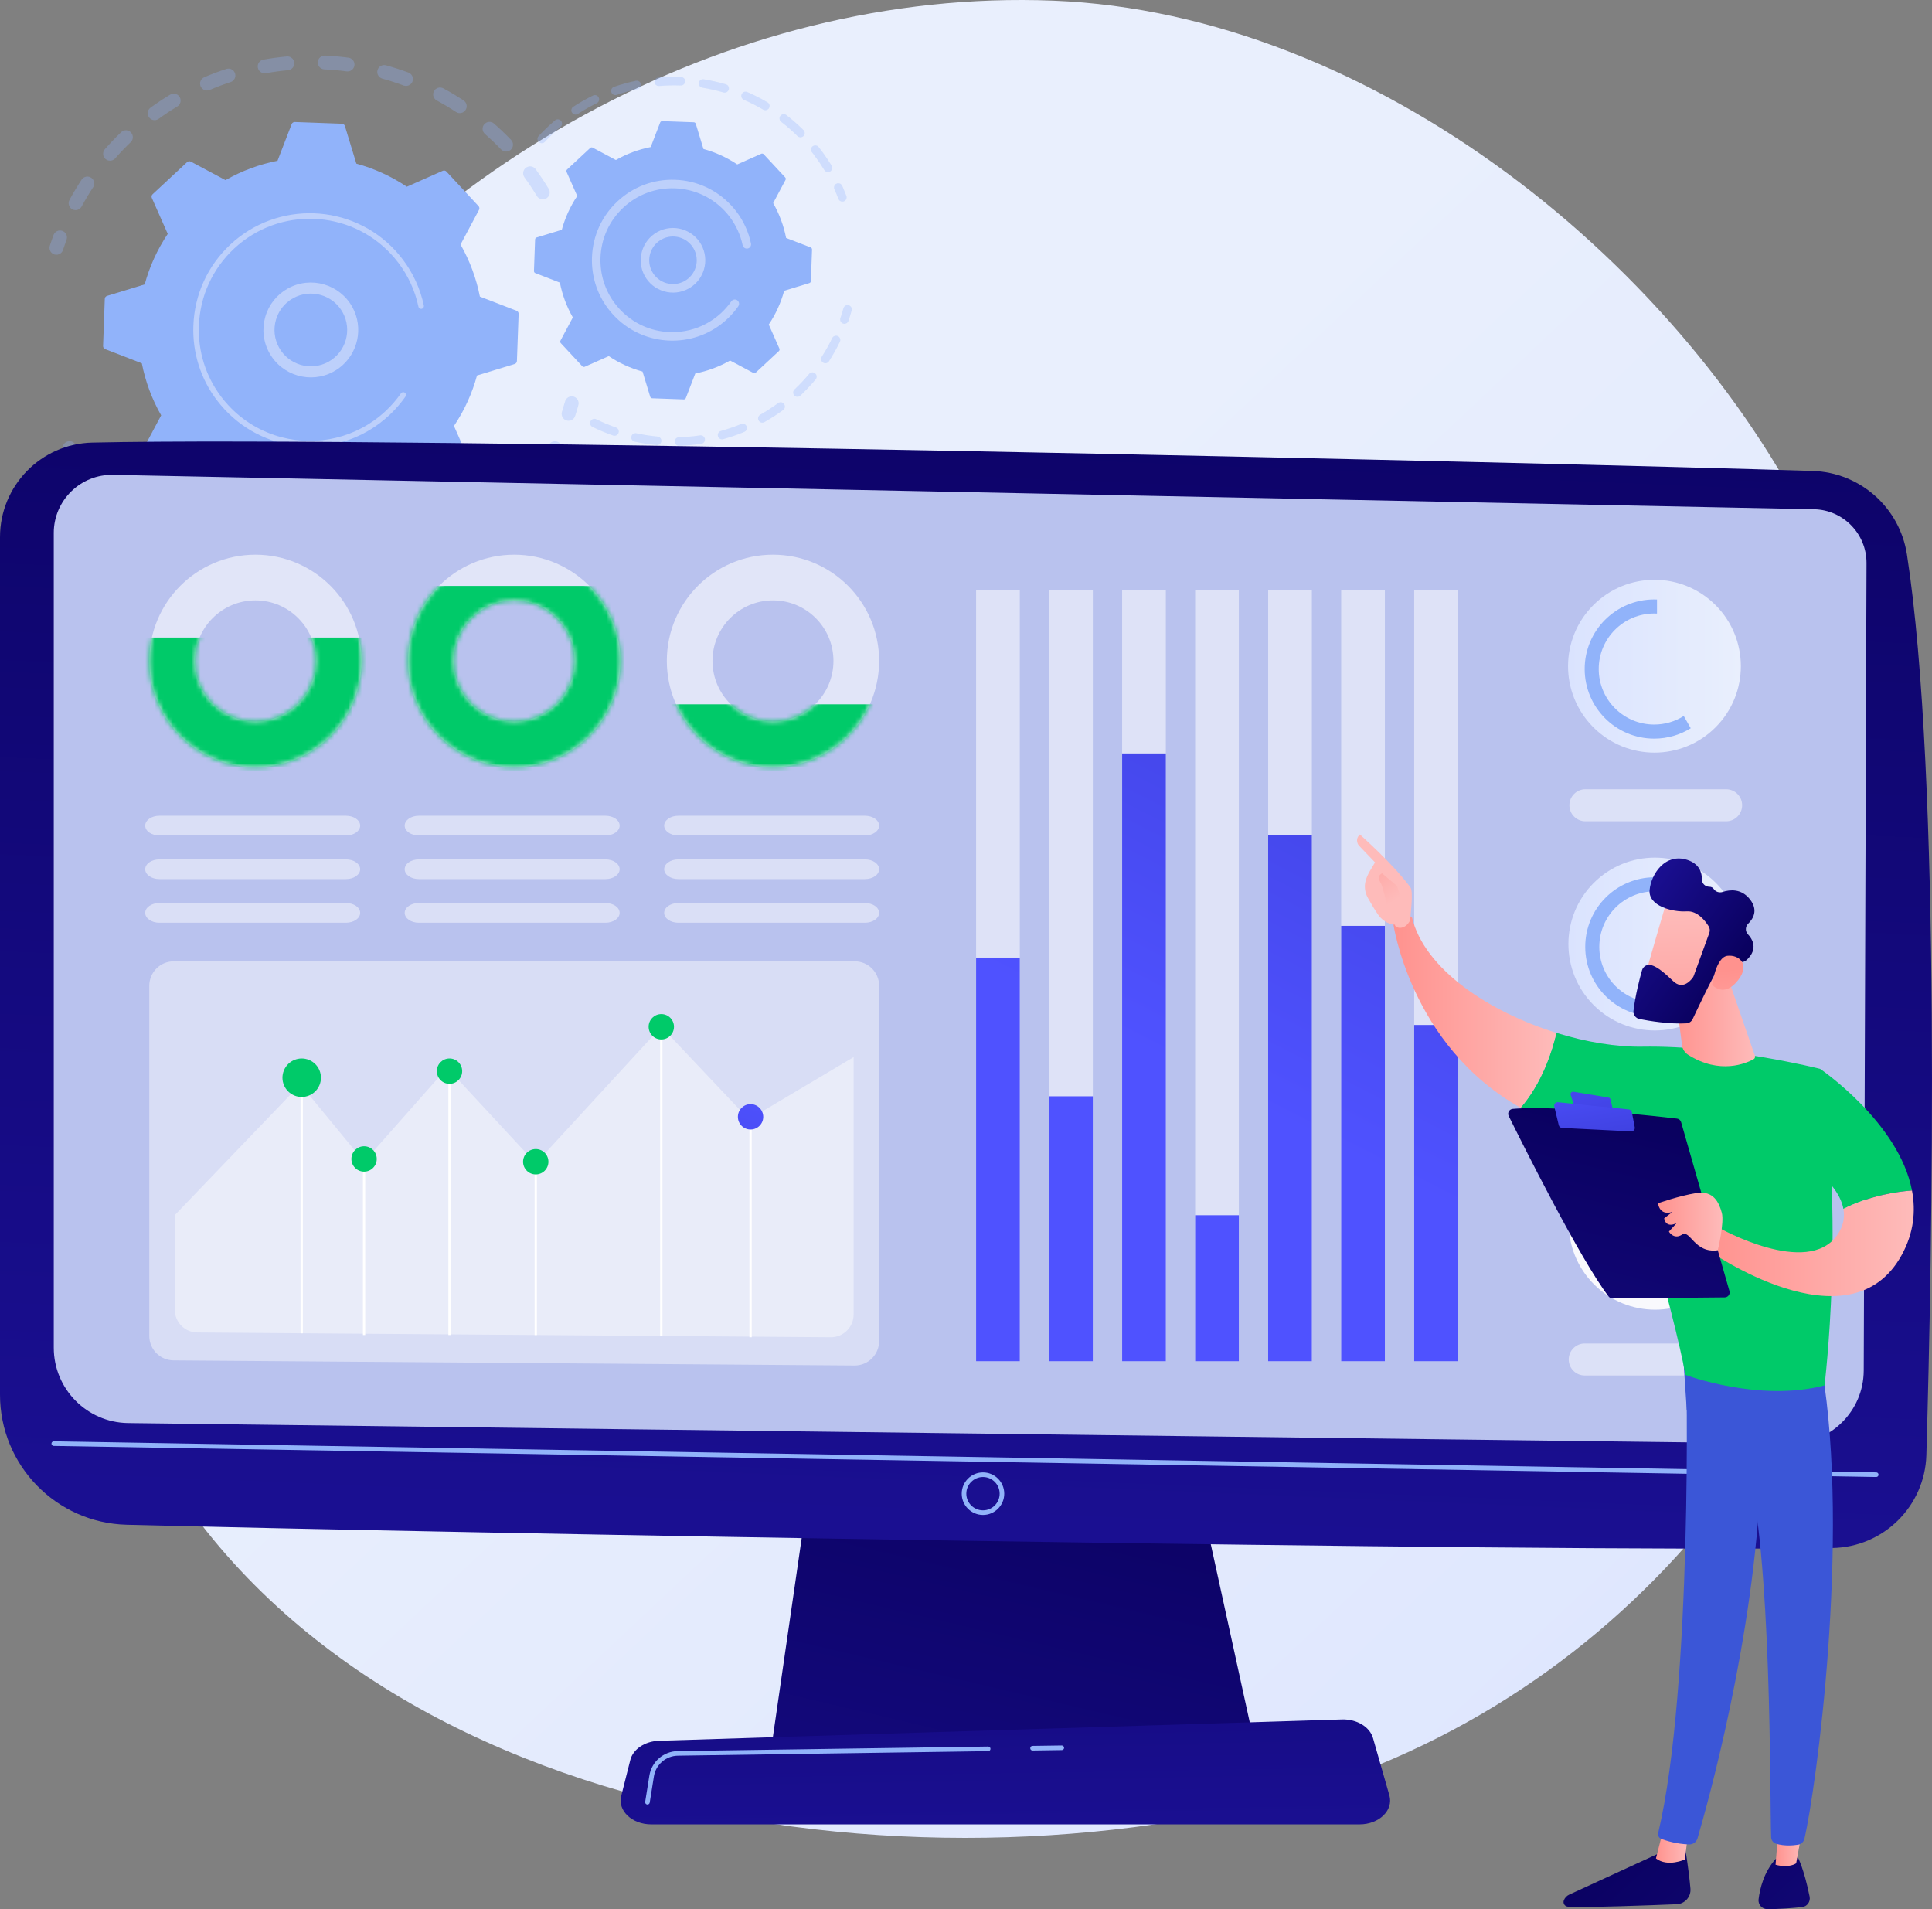 <svg width="419" height="414" viewBox="0 0 419 414" fill="none" xmlns="http://www.w3.org/2000/svg">
<rect x="0" y="0" width="419" height="414" fill="#808080" stroke="none"/>
<g clip-path="url(#clip0_1058_5983)">
<path d="M361.396 339.839C336.39 366.236 303.202 385.594 263.388 393.409C171.715 411.404 47.8 383.975 19.894 282.831C2.886 221.185 14.795 149.084 49.731 95.671C88.13 36.96 157.454 -2.656 228.404 0.139C297.822 2.873 365.862 57.555 394.62 118.374C430.886 195.071 414.777 283.492 361.396 339.841V339.839Z" fill="url(#paint0_linear_1058_5983)"/>
<g opacity="0.3">
<path d="M118.493 43.016C117.784 43.445 116.863 43.217 116.435 42.509C115.603 41.133 114.699 39.771 113.747 38.462C113.265 37.8 113.404 36.876 114.054 36.385C114.062 36.379 114.069 36.373 114.078 36.367C114.747 35.879 115.684 36.027 116.172 36.698C117.174 38.075 118.125 39.509 119.001 40.958C119.402 41.62 119.229 42.471 118.625 42.929C118.583 42.96 118.539 42.991 118.495 43.018L118.493 43.016ZM108.68 32.412C107.56 31.247 106.38 30.117 105.171 29.055C104.549 28.51 104.487 27.562 105.032 26.94C105.582 26.316 106.526 26.255 107.148 26.801C108.42 27.917 109.663 29.106 110.842 30.331C111.415 30.929 111.398 31.878 110.801 32.452C110.758 32.493 110.712 32.532 110.665 32.567C110.068 33.02 109.212 32.963 108.68 32.41V32.412ZM98.896 24.28C97.548 23.396 96.146 22.559 94.726 21.793C93.998 21.399 93.726 20.49 94.117 19.761C94.51 19.034 95.419 18.76 96.148 19.154C97.641 19.959 99.119 20.841 100.537 21.772C101.229 22.226 101.423 23.156 100.969 23.849C100.871 23.997 100.753 24.122 100.62 24.224C100.13 24.596 99.438 24.639 98.893 24.281L98.896 24.28ZM87.539 18.541C86.026 17.98 84.472 17.478 82.917 17.049C82.119 16.829 81.651 16.003 81.871 15.204C82.093 14.406 82.917 13.939 83.715 14.157C85.351 14.61 86.988 15.138 88.581 15.729C89.357 16.017 89.753 16.881 89.466 17.657C89.362 17.935 89.187 18.164 88.966 18.331C88.572 18.63 88.039 18.728 87.539 18.543V18.541ZM75.188 15.478C73.592 15.268 71.964 15.121 70.35 15.047C69.523 15.009 68.885 14.307 68.923 13.479C68.962 12.651 69.663 12.012 70.491 12.05C72.189 12.129 73.901 12.283 75.581 12.504C76.401 12.612 76.979 13.366 76.871 14.187C76.816 14.601 76.598 14.953 76.29 15.187C75.987 15.416 75.596 15.531 75.189 15.478H75.188ZM62.468 15.225C60.863 15.373 59.243 15.592 57.657 15.876C56.842 16.02 56.062 15.478 55.917 14.663C55.771 13.847 56.313 13.068 57.129 12.923C58.8 12.624 60.504 12.393 62.193 12.238C63.017 12.163 63.747 12.769 63.822 13.594C63.871 14.129 63.633 14.626 63.233 14.928C63.017 15.09 62.756 15.198 62.466 15.225H62.468ZM15.672 45.386C14.944 44.992 14.674 44.082 15.068 43.353C15.875 41.861 16.76 40.384 17.694 38.963C18.149 38.272 19.078 38.081 19.77 38.536C20.461 38.992 20.652 39.922 20.197 40.614C19.309 41.962 18.47 43.365 17.704 44.783C17.599 44.977 17.457 45.139 17.292 45.265C16.838 45.61 16.206 45.678 15.672 45.388V45.386ZM50.016 17.799C48.485 18.3 46.956 18.874 45.474 19.505C44.711 19.829 43.831 19.474 43.507 18.711C43.184 17.948 43.54 17.072 44.301 16.744C45.862 16.08 47.471 15.475 49.084 14.947C49.87 14.69 50.716 15.118 50.975 15.907C51.179 16.53 50.951 17.193 50.455 17.569C50.326 17.666 50.178 17.744 50.016 17.798V17.799ZM22.87 34.474C22.249 33.927 22.189 32.98 22.735 32.357C23.855 31.084 25.046 29.842 26.273 28.665C26.868 28.088 27.82 28.112 28.392 28.711C28.965 29.308 28.944 30.259 28.346 30.831C27.18 31.949 26.048 33.129 24.984 34.34C24.916 34.417 24.842 34.485 24.762 34.545C24.206 34.967 23.412 34.953 22.868 34.474H22.87ZM38.454 23.092C37.074 23.923 35.711 24.825 34.405 25.773C33.734 26.259 32.798 26.11 32.312 25.439C31.833 24.776 31.972 23.855 32.62 23.363C32.629 23.357 32.638 23.35 32.645 23.344C34.021 22.346 35.454 21.396 36.907 20.521C37.616 20.094 38.538 20.323 38.964 21.033C39.362 21.695 39.188 22.544 38.585 23.001C38.542 23.033 38.498 23.063 38.452 23.091L38.454 23.092Z" fill="#91B3FA"/>
<path d="M13.14 54.941C13.375 54.762 13.561 54.513 13.659 54.21C13.898 53.475 14.156 52.733 14.427 52.003C14.715 51.227 14.319 50.363 13.543 50.075C12.768 49.786 11.903 50.181 11.617 50.959C11.331 51.726 11.059 52.507 10.807 53.28C10.55 54.068 10.981 54.914 11.767 55.171C12.252 55.33 12.76 55.226 13.138 54.941H13.14Z" fill="#91B3FA"/>
</g>
<g opacity="0.3">
<path d="M17.072 100.5C17.648 100.062 17.84 99.259 17.488 98.6C17.125 97.917 16.77 97.216 16.433 96.515C16.074 95.768 15.179 95.453 14.433 95.813C13.684 96.173 13.372 97.068 13.731 97.815C14.086 98.552 14.459 99.292 14.842 100.01C15.231 100.741 16.139 101.019 16.869 100.63C16.942 100.591 17.008 100.548 17.072 100.501V100.5Z" fill="#91B3FA"/>
<path d="M101.423 121.415C100.739 121.882 99.806 121.706 99.339 121.021C98.872 120.337 99.048 119.405 99.732 118.937C101.034 118.048 102.318 117.088 103.564 116.077C104.202 115.555 105.151 115.654 105.672 116.297C106.194 116.941 106.096 117.885 105.454 118.407C104.914 118.845 104.369 119.274 103.819 119.689C103.035 120.284 102.229 120.865 101.424 121.415H101.423ZM109.313 112.905C108.71 112.339 108.679 111.39 109.245 110.785C110.332 109.625 111.382 108.406 112.366 107.163C112.877 106.512 113.823 106.403 114.471 106.917C115.12 107.43 115.229 108.375 114.716 109.024C113.681 110.333 112.575 111.616 111.432 112.837C111.373 112.901 111.309 112.957 111.243 113.009C110.671 113.442 109.854 113.414 109.313 112.905ZM94.377 125.55C92.885 126.294 91.34 126.984 89.785 127.601C89.015 127.906 88.145 127.53 87.839 126.76C87.535 125.989 87.912 125.118 88.68 124.812C90.156 124.227 91.623 123.572 93.042 122.865C93.784 122.495 94.683 122.797 95.053 123.539C95.379 124.196 95.18 124.975 94.617 125.402C94.543 125.459 94.465 125.507 94.379 125.55H94.377ZM117.283 102.811C116.569 102.391 116.331 101.472 116.751 100.758C117.556 99.388 118.311 97.97 118.999 96.539C119.356 95.791 120.252 95.478 120.998 95.835C121.744 96.193 122.059 97.089 121.701 97.836C120.978 99.343 120.182 100.837 119.335 102.278C119.233 102.452 119.1 102.598 118.95 102.712C118.48 103.069 117.822 103.126 117.285 102.808L117.283 102.811ZM82.009 130.082C80.389 130.478 78.731 130.812 77.079 131.071C76.262 131.2 75.496 130.641 75.365 129.823C75.237 129.004 75.795 128.237 76.613 128.108C78.182 127.861 79.757 127.545 81.295 127.168C82.099 126.971 82.912 127.464 83.108 128.268C83.254 128.867 83.019 129.471 82.557 129.82C82.399 129.94 82.214 130.03 82.009 130.081V130.082ZM68.947 131.79C67.277 131.822 65.585 131.785 63.92 131.68C63.094 131.627 62.466 130.914 62.519 130.088C62.572 129.26 63.285 128.633 64.111 128.686C65.693 128.787 67.299 128.822 68.888 128.791C69.715 128.775 70.399 129.433 70.416 130.261C70.426 130.761 70.191 131.207 69.822 131.487C69.578 131.672 69.276 131.784 68.947 131.79ZM55.823 130.608C54.184 130.277 52.541 129.872 50.94 129.406C50.145 129.174 49.688 128.343 49.919 127.548C50.151 126.751 50.982 126.295 51.776 126.526C53.298 126.97 54.858 127.354 56.416 127.669C57.227 127.833 57.751 128.624 57.587 129.436C57.512 129.809 57.305 130.12 57.024 130.333C56.693 130.585 56.26 130.697 55.822 130.608H55.823ZM43.269 126.59C41.743 125.908 40.228 125.152 38.767 124.344C38.043 123.943 37.779 123.031 38.179 122.305C38.578 121.58 39.491 121.317 40.215 121.718C41.603 122.485 43.042 123.202 44.491 123.85C45.248 124.187 45.586 125.074 45.248 125.831C45.142 126.071 44.98 126.267 44.785 126.415C44.364 126.735 43.785 126.82 43.268 126.59H43.269ZM31.898 119.905C30.562 118.906 29.252 117.835 28.003 116.725C27.384 116.175 27.328 115.225 27.879 114.607C28.427 113.991 29.376 113.932 29.995 114.483C31.181 115.539 32.425 116.555 33.695 117.505C34.358 118.001 34.492 118.941 33.998 119.605C33.912 119.72 33.811 119.821 33.702 119.904C33.183 120.297 32.446 120.318 31.899 119.908L31.898 119.905ZM22.282 110.895C21.481 109.962 20.701 108.992 19.959 108.013C19.69 107.658 19.427 107.302 19.169 106.944C18.684 106.273 18.815 105.328 19.504 104.85C20.175 104.364 21.111 104.515 21.598 105.186C21.844 105.526 22.094 105.866 22.35 106.202C23.055 107.132 23.796 108.053 24.557 108.941C25.097 109.57 25.024 110.518 24.396 111.056C24.373 111.076 24.349 111.096 24.324 111.113C23.697 111.588 22.8 111.498 22.283 110.893L22.282 110.895Z" fill="#91B3FA"/>
<path d="M124.212 90.942C124.45 90.762 124.636 90.51 124.733 90.204C124.981 89.431 125.216 88.638 125.435 87.847C125.655 87.049 125.187 86.222 124.388 86.004C123.59 85.783 122.764 86.252 122.545 87.052C122.338 87.803 122.113 88.557 121.879 89.29C121.626 90.079 122.06 90.923 122.848 91.176C123.331 91.331 123.835 91.227 124.212 90.942Z" fill="#91B3FA"/>
</g>
<path d="M112.476 68.067C112.487 67.769 112.308 67.495 112.029 67.387L104.075 64.315C103.308 60.406 101.913 56.589 99.88 53.029L103.887 45.504C104.027 45.24 103.985 44.916 103.782 44.697L96.818 37.202C96.614 36.983 96.295 36.917 96.022 37.038L88.231 40.492C84.829 38.205 81.128 36.535 77.286 35.487L74.801 27.325C74.714 27.04 74.455 26.84 74.157 26.829L63.936 26.457C63.638 26.447 63.364 26.626 63.256 26.905L60.186 34.865C56.279 35.632 52.466 37.028 48.908 39.062L41.388 35.052C41.124 34.912 40.8 34.953 40.581 35.157L33.092 42.127C32.873 42.331 32.808 42.651 32.928 42.924L36.379 50.721C34.093 54.124 32.425 57.828 31.378 61.673L23.221 64.16C22.936 64.247 22.737 64.505 22.725 64.804L22.354 75.031C22.344 75.33 22.522 75.604 22.802 75.71L30.757 78.783C31.524 82.692 32.919 86.508 34.952 90.069L30.945 97.593C30.804 97.856 30.846 98.181 31.049 98.4L38.015 105.895C38.219 106.114 38.538 106.181 38.811 106.059L46.603 102.605C50.004 104.893 53.705 106.562 57.547 107.61L60.032 115.772C60.12 116.057 60.378 116.257 60.677 116.269L70.897 116.64C71.195 116.65 71.469 116.471 71.575 116.192L74.646 108.231C78.552 107.464 82.366 106.068 85.924 104.034L93.444 108.044C93.707 108.184 94.031 108.141 94.25 107.939L101.74 100.969C101.959 100.765 102.025 100.445 101.904 100.172L98.453 92.375C100.738 88.972 102.406 85.268 103.454 81.423L111.61 78.936C111.896 78.849 112.095 78.59 112.107 78.292L112.478 68.064L112.476 68.067Z" fill="#91B3FA"/>
<path d="M72.36 80.569C67.391 83.297 61.129 81.471 58.401 76.499C57.08 74.09 56.776 71.31 57.544 68.672C58.313 66.035 60.061 63.854 62.469 62.532C67.44 59.804 73.7 61.63 76.428 66.602C78.909 71.127 77.622 76.72 73.626 79.748C73.23 80.049 72.808 80.324 72.359 80.569H72.36ZM59.848 69.344C59.258 71.366 59.492 73.497 60.505 75.345C62.596 79.157 67.397 80.559 71.207 78.466C75.02 76.376 76.418 71.57 74.327 67.757C72.236 63.945 67.435 62.544 63.624 64.636C63.279 64.825 62.952 65.038 62.643 65.272C61.303 66.287 60.328 67.7 59.849 69.344H59.848Z" fill="#BDD0FB"/>
<path d="M82.423 91.72C83.109 91.199 83.773 90.642 84.412 90.047C84.613 89.861 84.811 89.67 85.006 89.477C85.968 88.523 86.851 87.493 87.645 86.404C87.655 86.389 87.667 86.375 87.677 86.36C87.708 86.317 87.738 86.276 87.769 86.233C87.828 86.15 87.887 86.067 87.945 85.984C88.097 85.766 88.084 85.482 87.931 85.279C87.894 85.23 87.849 85.186 87.795 85.149C87.524 84.96 87.151 85.026 86.961 85.298C85.985 86.697 84.854 87.998 83.595 89.169C77.347 94.984 68.81 96.833 61.107 94.829C56.822 93.716 52.796 91.411 49.564 87.932C48.997 87.323 48.465 86.688 47.97 86.033C44.635 81.626 42.932 76.249 43.134 70.65C43.367 64.218 46.089 58.263 50.8 53.88C60.528 44.83 75.789 45.387 84.83 55.118C85.387 55.718 85.913 56.343 86.404 56.992C88.531 59.805 90.019 63.05 90.751 66.504C90.77 66.593 90.807 66.674 90.859 66.742C90.994 66.921 91.226 67.017 91.461 66.967C91.785 66.897 91.993 66.581 91.924 66.256C91.156 62.63 89.592 59.222 87.36 56.27C86.844 55.588 86.293 54.931 85.709 54.301C76.217 44.086 60.188 43.508 49.984 53.003C45.039 57.605 42.181 63.858 41.937 70.609C41.723 76.487 43.512 82.131 47.014 86.759C47.534 87.447 48.093 88.112 48.687 88.752C53.285 93.701 59.534 96.561 66.28 96.806C72.157 97.02 77.798 95.228 82.423 91.723V91.72Z" fill="#BDD0FB"/>
<g opacity="0.3">
<path d="M183.248 43.538C183.568 43.295 183.703 42.865 183.554 42.47C183.275 41.735 182.971 40.998 182.648 40.28C182.439 39.815 181.892 39.606 181.425 39.816C180.957 40.025 180.751 40.575 180.961 41.04C181.268 41.725 181.56 42.427 181.825 43.128C182.006 43.606 182.541 43.847 183.019 43.666C183.104 43.634 183.18 43.591 183.25 43.538H183.248Z" fill="#91B3FA"/>
<path d="M180.043 37.189C179.606 37.455 179.037 37.316 178.771 36.879C178.1 35.776 177.364 34.693 176.586 33.664C176.422 33.447 176.253 33.231 176.083 33.017C175.767 32.616 175.835 32.033 176.235 31.716C176.627 31.43 177.218 31.467 177.536 31.868C177.713 32.093 177.889 32.319 178.06 32.547C178.877 33.626 179.647 34.76 180.351 35.916C180.6 36.326 180.494 36.852 180.12 37.136C180.095 37.155 180.068 37.173 180.042 37.189H180.043ZM172.949 29.511C171.837 28.411 170.646 27.369 169.411 26.415C169.006 26.103 168.93 25.522 169.242 25.115C169.554 24.713 170.136 24.635 170.541 24.947C171.835 25.946 173.084 27.037 174.251 28.192C174.615 28.551 174.618 29.138 174.258 29.502C174.227 29.533 174.193 29.563 174.158 29.589C173.797 29.863 173.28 29.836 172.949 29.509V29.511ZM165.516 23.78C164.17 22.986 162.76 22.27 161.324 21.649C160.855 21.447 160.638 20.901 160.842 20.431C161.046 19.959 161.59 19.745 162.06 19.948C163.565 20.598 165.044 21.351 166.455 22.183C166.896 22.443 167.043 23.011 166.783 23.452C166.72 23.558 166.639 23.648 166.544 23.719C166.254 23.94 165.848 23.975 165.516 23.78ZM156.901 20.053C155.4 19.613 153.856 19.263 152.318 19.013C151.813 18.93 151.47 18.454 151.552 17.95C151.635 17.446 152.109 17.103 152.615 17.184C154.23 17.447 155.846 17.814 157.423 18.274C157.913 18.417 158.196 18.932 158.052 19.424C157.993 19.622 157.877 19.786 157.723 19.902C157.497 20.073 157.197 20.138 156.903 20.053H156.901ZM147.638 18.543C146.075 18.482 144.496 18.518 142.94 18.648C142.431 18.691 141.982 18.312 141.939 17.802C141.896 17.292 142.275 16.844 142.784 16.801C144.414 16.664 146.072 16.627 147.709 16.69C148.22 16.711 148.618 17.141 148.599 17.651C148.587 17.94 148.445 18.192 148.232 18.355C148.068 18.479 147.86 18.55 147.638 18.543ZM138.29 19.328C136.76 19.649 135.238 20.069 133.762 20.576C133.279 20.742 132.752 20.484 132.586 20.001C132.421 19.517 132.676 18.991 133.161 18.824C134.708 18.292 136.305 17.851 137.91 17.514C138.411 17.409 138.901 17.73 139.006 18.23C139.082 18.592 138.935 18.95 138.659 19.16C138.554 19.239 138.429 19.299 138.291 19.328H138.29ZM129.421 22.377C128.022 23.061 126.648 23.844 125.336 24.701C124.907 24.981 124.334 24.859 124.055 24.432C123.775 24.005 123.899 23.437 124.324 23.149C125.699 22.25 127.141 21.431 128.609 20.712C129.068 20.487 129.622 20.678 129.847 21.138C130.045 21.541 129.921 22.021 129.575 22.282C129.528 22.318 129.477 22.35 129.423 22.377H129.421ZM116.857 30.812C116.482 30.465 116.46 29.879 116.807 29.504C117.769 28.464 118.803 27.46 119.88 26.52C120.043 26.376 120.207 26.236 120.372 26.096C120.752 25.755 121.348 25.815 121.677 26.208C122.007 26.6 121.956 27.184 121.566 27.514C121.411 27.644 121.256 27.777 121.101 27.914C120.071 28.813 119.083 29.771 118.166 30.762C118.129 30.803 118.088 30.839 118.045 30.871C117.694 31.137 117.193 31.121 116.859 30.812H116.857Z" fill="#91B3FA"/>
</g>
<g opacity="0.3">
<path d="M169.853 88.904C168.554 89.862 167.186 90.748 165.785 91.541C165.34 91.792 164.776 91.635 164.523 91.189C164.272 90.742 164.435 90.18 164.875 89.926C166.211 89.172 167.515 88.326 168.755 87.411C169.166 87.108 169.747 87.195 170.05 87.608C170.351 88.016 170.267 88.591 169.863 88.896C169.863 88.896 169.856 88.901 169.853 88.903V88.904ZM172.267 85.757C171.917 85.384 171.935 84.798 172.307 84.448C173.427 83.392 174.494 82.26 175.48 81.078C175.806 80.689 176.391 80.633 176.784 80.962C177.177 81.29 177.229 81.872 176.901 82.266C175.868 83.503 174.75 84.691 173.577 85.796C173.551 85.82 173.526 85.841 173.5 85.862C173.127 86.144 172.595 86.106 172.267 85.757ZM161.423 93.665C159.931 94.281 158.388 94.811 156.838 95.24C156.345 95.376 155.835 95.086 155.699 94.594C155.562 94.1 155.851 93.593 156.343 93.454C157.823 93.044 159.293 92.54 160.717 91.953C161.19 91.758 161.731 91.984 161.926 92.456C162.09 92.854 161.957 93.3 161.629 93.547C161.567 93.594 161.497 93.634 161.422 93.665H161.423ZM178.494 78.633C178.064 78.356 177.941 77.783 178.218 77.352C179.051 76.059 179.813 74.701 180.483 73.317C180.706 72.858 181.26 72.665 181.72 72.887C182.181 73.11 182.373 73.665 182.149 74.125C181.448 75.577 180.648 77.001 179.774 78.356C179.713 78.45 179.638 78.529 179.555 78.593C179.253 78.821 178.829 78.85 178.494 78.633ZM152.098 96.246C150.506 96.484 148.882 96.626 147.27 96.67C146.758 96.683 146.333 96.279 146.32 95.768C146.306 95.256 146.708 94.831 147.219 94.817C148.756 94.776 150.305 94.64 151.825 94.412C152.33 94.337 152.802 94.686 152.877 95.193C152.929 95.539 152.781 95.87 152.519 96.068C152.4 96.158 152.256 96.222 152.098 96.246ZM142.426 96.512C140.82 96.361 139.208 96.111 137.636 95.768C137.136 95.66 136.82 95.166 136.928 94.666C137.036 94.167 137.529 93.849 138.029 93.958C139.529 94.284 141.065 94.522 142.599 94.666C143.107 94.714 143.483 95.166 143.434 95.676C143.409 95.945 143.27 96.177 143.07 96.328C142.893 96.463 142.665 96.534 142.425 96.512H142.426ZM132.968 94.452C131.443 93.92 129.938 93.29 128.494 92.58C128.034 92.354 127.847 91.799 128.071 91.34C128.297 90.881 128.852 90.692 129.311 90.917C130.688 91.595 132.123 92.196 133.578 92.701C134.062 92.87 134.317 93.398 134.147 93.881C134.085 94.06 133.973 94.208 133.832 94.314C133.595 94.495 133.272 94.557 132.968 94.452Z" fill="#91B3FA"/>
<path d="M183.692 70.03C183.834 69.922 183.948 69.772 184.008 69.589C184.264 68.838 184.497 68.076 184.704 67.325C184.84 66.832 184.551 66.321 184.057 66.185C183.565 66.051 183.055 66.339 182.918 66.833C182.721 67.55 182.497 68.276 182.254 68.993C182.09 69.478 182.349 70.004 182.834 70.169C183.135 70.271 183.454 70.209 183.691 70.03H183.692Z" fill="#91B3FA"/>
</g>
<path d="M176.109 54.112C176.116 53.912 175.995 53.729 175.809 53.657L170.486 51.6C169.974 48.983 169.04 46.431 167.679 44.047L170.361 39.011C170.455 38.835 170.426 38.618 170.29 38.472L165.63 33.456C165.494 33.31 165.279 33.266 165.096 33.347L159.883 35.658C157.608 34.127 155.13 33.01 152.559 32.309L150.897 26.847C150.839 26.655 150.665 26.522 150.465 26.514L143.625 26.266C143.426 26.259 143.243 26.38 143.17 26.566L141.117 31.892C138.501 32.405 135.949 33.339 133.569 34.701L128.538 32.018C128.362 31.923 128.145 31.951 127.999 32.089L122.987 36.752C122.84 36.888 122.796 37.102 122.877 37.286L125.187 42.502C123.657 44.779 122.54 47.259 121.84 49.831L116.382 51.495C116.191 51.553 116.057 51.727 116.049 51.927L115.801 58.771C115.794 58.971 115.915 59.154 116.101 59.225L121.423 61.282C121.936 63.898 122.87 66.451 124.231 68.834L121.549 73.87C121.454 74.046 121.482 74.263 121.62 74.41L126.28 79.425C126.416 79.571 126.63 79.616 126.814 79.534L132.026 77.223C134.302 78.754 136.78 79.872 139.351 80.572L141.013 86.034C141.071 86.225 141.245 86.359 141.445 86.367L148.284 86.615C148.484 86.623 148.667 86.501 148.739 86.315L150.793 80.989C153.409 80.476 155.959 79.542 158.341 78.18L163.372 80.864C163.548 80.958 163.765 80.929 163.911 80.793L168.923 76.129C169.069 75.993 169.114 75.779 169.033 75.596L166.723 70.379C168.252 68.102 169.368 65.623 170.07 63.05L175.528 61.386C175.719 61.329 175.853 61.154 175.86 60.955L176.109 54.11V54.112Z" fill="#91B3FA"/>
<path d="M149.322 62.584C147.682 63.485 145.789 63.693 143.994 63.168C142.199 62.645 140.714 61.453 139.814 59.812C137.956 56.425 139.198 52.165 142.584 50.297C145.971 48.44 150.235 49.684 152.091 53.07C152.991 54.711 153.198 56.604 152.675 58.401C152.249 59.862 151.382 61.118 150.191 62.02C149.918 62.227 149.626 62.416 149.319 62.584H149.322ZM141.436 58.92C142.098 60.129 143.19 61.005 144.511 61.39C145.832 61.774 147.224 61.622 148.43 60.959C149.635 60.296 150.511 59.204 150.897 57.883C151.283 56.561 151.129 55.168 150.467 53.961C149.1 51.47 145.963 50.555 143.474 51.921C143.249 52.045 143.038 52.183 142.838 52.332C140.836 53.849 140.192 56.652 141.435 58.919L141.436 58.92Z" fill="#BDD0FB"/>
<path d="M156.329 70.346C156.796 69.993 157.248 69.611 157.687 69.204C158.557 68.396 159.345 67.498 160.032 66.533C160.063 66.49 160.092 66.445 160.123 66.403C160.36 66.065 160.339 65.625 160.103 65.313C160.045 65.237 159.976 65.169 159.893 65.112C159.473 64.819 158.899 64.924 158.604 65.341C157.972 66.249 157.239 67.09 156.427 67.847C156.382 67.888 156.336 67.93 156.292 67.971C154.352 69.743 152.044 70.962 149.56 71.573C148.211 71.904 146.81 72.057 145.386 72.018C145.374 72.018 145.362 72.018 145.352 72.018C145.317 72.018 145.281 72.017 145.246 72.015C141.085 71.863 137.231 70.1 134.396 67.049C134.028 66.654 133.685 66.244 133.364 65.82C131.206 62.966 130.102 59.486 130.233 55.86C130.384 51.697 132.148 47.842 135.197 45.005C138.245 42.17 142.217 40.689 146.377 40.84C150.538 40.99 154.392 42.754 157.227 45.806C157.588 46.193 157.928 46.6 158.245 47.018C159.623 48.839 160.586 50.94 161.06 53.175C161.09 53.313 161.147 53.437 161.227 53.542C161.437 53.818 161.795 53.966 162.157 53.889C162.656 53.781 162.977 53.292 162.87 52.791C162.34 50.289 161.263 47.938 159.722 45.902C159.365 45.432 158.986 44.978 158.582 44.545C155.41 41.131 151.098 39.158 146.444 38.988C141.79 38.82 137.346 40.47 133.936 43.649C130.524 46.823 128.553 51.136 128.385 55.795C128.237 59.851 129.472 63.745 131.887 66.938C132.246 67.411 132.63 67.871 133.041 68.313C139.183 74.922 149.29 75.685 156.33 70.35L156.329 70.346Z" fill="#BDD0FB"/>
<path d="M176.328 316.533L167.279 379.012H272.247L258.575 316.533H176.328Z" fill="url(#paint1_linear_1058_5983)"/>
<path d="M0 116.482V302.443C0 317.741 12.183 330.251 27.465 330.646C95.343 332.398 332.743 336.644 397.358 335.691C408.463 335.526 417.46 326.634 417.78 315.524C419.025 272.323 421.049 168.437 413.561 120.208C411.984 110.052 403.416 102.456 393.15 102.128C336.277 100.308 84.617 94.527 20.033 95.977C8.894 96.228 0 105.334 0 116.482Z" fill="url(#paint2_linear_1058_5983)"/>
<path d="M11.662 115.576V292.252C11.662 301.184 18.826 308.462 27.751 308.595L388.061 313.05C396.909 313.183 404.163 306.059 404.195 297.204L404.798 122.106C404.822 115.775 399.78 110.586 393.455 110.432L24.564 102.975C17.489 102.802 11.66 108.494 11.66 115.576H11.662Z" fill="#B9C2EE"/>
<path d="M406.908 320.291H406.899L11.653 313.552C11.376 313.547 11.158 313.32 11.162 313.043C11.167 312.767 11.397 312.555 11.671 312.551L406.917 319.29C407.193 319.295 407.412 319.522 407.407 319.799C407.403 320.072 407.18 320.291 406.908 320.291Z" fill="#91B3FA"/>
<path d="M213.184 328.522C210.641 328.522 208.572 326.452 208.572 323.908C208.572 321.363 210.641 319.293 213.184 319.293C215.727 319.293 217.795 321.363 217.795 323.908C217.795 326.452 215.727 328.522 213.184 328.522ZM213.184 320.291C211.192 320.291 209.571 321.913 209.571 323.906C209.571 325.899 211.192 327.521 213.184 327.521C215.176 327.521 216.797 325.899 216.797 323.906C216.797 321.913 215.176 320.291 213.184 320.291Z" fill="#91B3FA"/>
<path d="M294.856 395.624H141.228C137.054 395.624 133.92 392.651 134.727 389.457L136.698 381.656C137.29 379.31 139.87 377.587 142.933 377.492L291.036 372.868C294.236 372.767 297.07 374.467 297.768 376.906L301.321 389.331C302.245 392.559 299.096 395.624 294.854 395.624H294.856Z" fill="url(#paint3_linear_1058_5983)"/>
<path d="M223.929 379.604C223.657 379.604 223.434 379.386 223.43 379.112C223.425 378.836 223.645 378.609 223.922 378.605L230.268 378.512C230.533 378.512 230.77 378.729 230.775 379.004C230.779 379.281 230.559 379.507 230.283 379.511L223.937 379.604H223.929Z" fill="#91B3FA"/>
<path d="M140.417 391.321C140.391 391.321 140.364 391.319 140.337 391.315C140.065 391.272 139.879 391.015 139.922 390.743L140.828 385.068C141.314 382.019 143.906 379.775 146.991 379.729L214.304 378.744H214.311C214.583 378.744 214.806 378.963 214.811 379.236C214.815 379.513 214.595 379.739 214.319 379.744L147.006 380.728C144.408 380.767 142.224 382.658 141.815 385.225L140.909 390.899C140.869 391.145 140.658 391.321 140.417 391.321Z" fill="#91B3FA"/>
<g opacity="0.53">
<path d="M221.169 127.926H211.691V295.191H221.169V127.926Z" fill="white"/>
<path d="M237.005 127.926H227.527V295.191H237.005V127.926Z" fill="white"/>
<path d="M252.839 127.926H243.361V295.191H252.839V127.926Z" fill="white"/>
<path d="M268.674 127.926H259.197V295.191H268.674V127.926Z" fill="white"/>
<path d="M284.508 127.926H275.031V295.191H284.508V127.926Z" fill="white"/>
<path d="M300.344 127.926H290.867V295.191H300.344V127.926Z" fill="white"/>
<path d="M316.178 127.926H306.701V295.191H316.178V127.926Z" fill="white"/>
</g>
<path d="M221.169 207.654H211.691V295.19H221.169V207.654Z" fill="url(#paint4_linear_1058_5983)"/>
<path d="M237.005 237.738H227.527V295.19H237.005V237.738Z" fill="url(#paint5_linear_1058_5983)"/>
<path d="M252.841 163.387H243.363V295.191H252.841V163.387Z" fill="url(#paint6_linear_1058_5983)"/>
<path d="M268.674 263.527H259.197V295.192H268.674V263.527Z" fill="url(#paint7_linear_1058_5983)"/>
<path d="M284.508 181.008H275.031V295.19H284.508V181.008Z" fill="url(#paint8_linear_1058_5983)"/>
<path d="M300.344 200.777H290.867V295.19H300.344V200.777Z" fill="url(#paint9_linear_1058_5983)"/>
<path d="M316.178 222.268H306.701V295.191H316.178V222.268Z" fill="url(#paint10_linear_1058_5983)"/>
<path opacity="0.57" d="M55.393 120.283C42.679 120.283 32.371 130.598 32.371 143.321C32.371 156.044 42.679 166.358 55.393 166.358C68.108 166.358 78.416 156.044 78.416 143.321C78.416 130.598 68.108 120.283 55.393 120.283ZM55.393 156.446C48.149 156.446 42.277 150.57 42.277 143.321C42.277 136.071 48.149 130.196 55.393 130.196C62.638 130.196 68.51 136.071 68.51 143.321C68.51 150.57 62.638 156.446 55.393 156.446Z" fill="white"/>
<mask id="mask0_1058_5983" style="mask-type:luminance" maskUnits="userSpaceOnUse" x="32" y="120" width="47" height="47">
<path d="M55.393 120.283C42.679 120.283 32.371 130.598 32.371 143.321C32.371 156.044 42.679 166.358 55.393 166.358C68.108 166.358 78.416 156.044 78.416 143.321C78.416 130.598 68.108 120.283 55.393 120.283ZM55.393 156.446C48.149 156.446 42.277 150.57 42.277 143.321C42.277 136.071 48.149 130.196 55.393 130.196C62.638 130.196 68.51 136.071 68.51 143.321C68.51 150.57 62.638 156.446 55.393 156.446Z" fill="white"/>
</mask>
<g mask="url(#mask0_1058_5983)">
<path d="M91.633 138.254H23.244V167.215H91.633V138.254Z" fill="#00CA69"/>
</g>
<path opacity="0.57" d="M111.514 120.283C98.8 120.283 88.492 130.598 88.492 143.321C88.492 156.044 98.8 166.358 111.514 166.358C124.229 166.358 134.537 156.044 134.537 143.321C134.537 130.598 124.229 120.283 111.514 120.283ZM111.514 156.446C104.27 156.446 98.398 150.57 98.398 143.321C98.398 136.071 104.27 130.196 111.514 130.196C118.759 130.196 124.631 136.071 124.631 143.321C124.631 150.57 118.759 156.446 111.514 156.446Z" fill="white"/>
<mask id="mask1_1058_5983" style="mask-type:luminance" maskUnits="userSpaceOnUse" x="88" y="120" width="47" height="47">
<path d="M111.512 120.283C98.798 120.283 88.49 130.598 88.49 143.321C88.49 156.044 98.798 166.358 111.512 166.358C124.227 166.358 134.535 156.044 134.535 143.321C134.535 130.598 124.227 120.283 111.512 120.283ZM111.512 156.446C104.268 156.446 98.396 150.57 98.396 143.321C98.396 136.071 104.268 130.196 111.512 130.196C118.757 130.196 124.629 136.071 124.629 143.321C124.629 150.57 118.757 156.446 111.512 156.446Z" fill="white"/>
</mask>
<g mask="url(#mask1_1058_5983)">
<path d="M147.75 127.061H79.361V167.216H147.75V127.061Z" fill="#00CA69"/>
</g>
<path opacity="0.57" d="M167.637 120.283C154.923 120.283 144.615 130.598 144.615 143.321C144.615 156.044 154.923 166.358 167.637 166.358C180.352 166.358 190.66 156.044 190.66 143.321C190.66 130.598 180.352 120.283 167.637 120.283ZM167.637 156.446C160.393 156.446 154.521 150.57 154.521 143.321C154.521 136.071 160.393 130.196 167.637 130.196C174.882 130.196 180.754 136.071 180.754 143.321C180.754 150.57 174.882 156.446 167.637 156.446Z" fill="white"/>
<mask id="mask2_1058_5983" style="mask-type:luminance" maskUnits="userSpaceOnUse" x="144" y="120" width="47" height="47">
<path d="M167.637 120.283C154.923 120.283 144.615 130.598 144.615 143.321C144.615 156.044 154.923 166.358 167.637 166.358C180.352 166.358 190.66 156.044 190.66 143.321C190.66 130.598 180.352 120.283 167.637 120.283ZM167.637 156.446C160.393 156.446 154.521 150.57 154.521 143.321C154.521 136.071 160.393 130.196 167.637 130.196C174.882 130.196 180.754 136.071 180.754 143.321C180.754 150.57 174.882 156.446 167.637 156.446Z" fill="white"/>
</mask>
<g mask="url(#mask2_1058_5983)">
<path d="M203.875 152.736H135.486V167.216H203.875V152.736Z" fill="#00CA69"/>
</g>
<path opacity="0.44" d="M185.318 296.116L37.636 295.006C34.722 294.983 32.373 292.615 32.373 289.699V213.771C32.373 210.841 34.748 208.465 37.676 208.465H185.359C188.288 208.465 190.662 210.841 190.662 213.771V290.809C190.662 293.756 188.264 296.138 185.319 296.116H185.318Z" fill="white"/>
<path opacity="0.44" d="M162.411 242.745L143.421 222.654L116.192 252.291L96.979 231.545L78.96 251.929L65.142 235.129L37.908 263.501V284.018C37.908 286.73 40.094 288.934 42.803 288.953L180.158 289.985C182.896 290.006 185.127 287.79 185.127 285.05V229.235L162.412 242.745H162.411Z" fill="white"/>
<path d="M163.025 242.188H162.525V289.987H163.025V242.188Z" fill="white"/>
<path d="M143.67 222.654H143.17V289.71H143.67V222.654Z" fill="white"/>
<path d="M116.441 251.93H115.941V289.506H116.441V251.93Z" fill="white"/>
<path d="M97.738 232.279H97.238V289.504H97.738V232.279Z" fill="white"/>
<path d="M79.207 251.32H78.707V289.506H79.207V251.32Z" fill="white"/>
<path d="M65.681 233.705H65.182V289.14H65.681V233.705Z" fill="white"/>
<path d="M69.287 235.305C70.169 233.174 69.158 230.732 67.029 229.849C64.9 228.967 62.459 229.979 61.577 232.109C60.695 234.24 61.706 236.682 63.836 237.565C65.965 238.447 68.406 237.435 69.287 235.305Z" fill="#00CA69"/>
<path d="M81.707 251.32C81.707 252.839 80.477 254.071 78.959 254.071C77.442 254.071 76.211 252.839 76.211 251.32C76.211 249.802 77.442 248.57 78.959 248.57C80.477 248.57 81.707 249.802 81.707 251.32Z" fill="#00CA69"/>
<path d="M100.235 232.279C100.235 233.798 99.004 235.03 97.487 235.03C95.969 235.03 94.738 233.798 94.738 232.279C94.738 230.761 95.969 229.529 97.487 229.529C99.004 229.529 100.235 230.761 100.235 232.279Z" fill="#00CA69"/>
<path d="M118.938 251.928C118.938 253.446 117.707 254.678 116.19 254.678C114.672 254.678 113.441 253.446 113.441 251.928C113.441 250.409 114.672 249.178 116.19 249.178C117.707 249.178 118.938 250.409 118.938 251.928Z" fill="#00CA69"/>
<path d="M146.168 222.654C146.168 224.173 144.938 225.405 143.42 225.405C141.903 225.405 140.672 224.173 140.672 222.654C140.672 221.136 141.903 219.904 143.42 219.904C144.938 219.904 146.168 221.136 146.168 222.654Z" fill="#00CA69"/>
<path d="M165.526 242.188C165.526 243.706 164.295 244.938 162.778 244.938C161.26 244.938 160.029 243.706 160.029 242.188C160.029 240.669 161.26 239.438 162.778 239.438C164.295 239.438 165.526 240.669 165.526 242.188Z" fill="url(#paint11_linear_1058_5983)"/>
<g opacity="0.48">
<path d="M75.044 195.824H34.56C32.867 195.824 31.494 196.781 31.494 197.961C31.494 199.141 32.867 200.097 34.56 200.097H75.044C76.738 200.097 78.11 199.141 78.11 197.961C78.11 196.781 76.738 195.824 75.044 195.824Z" fill="white"/>
<path d="M75.044 186.361H34.56C32.867 186.361 31.494 187.318 31.494 188.498C31.494 189.678 32.867 190.634 34.56 190.634H75.044C76.738 190.634 78.11 189.678 78.11 188.498C78.11 187.318 76.738 186.361 75.044 186.361Z" fill="white"/>
<path d="M75.044 176.9H34.56C32.867 176.9 31.494 177.857 31.494 179.037C31.494 180.217 32.867 181.173 34.56 181.173H75.044C76.738 181.173 78.11 180.217 78.11 179.037C78.11 177.857 76.738 176.9 75.044 176.9Z" fill="white"/>
</g>
<g opacity="0.48">
<path d="M131.318 195.824H90.834C89.14 195.824 87.768 196.781 87.768 197.961C87.768 199.141 89.14 200.097 90.834 200.097H131.318C133.011 200.097 134.384 199.141 134.384 197.961C134.384 196.781 133.011 195.824 131.318 195.824Z" fill="white"/>
<path d="M131.318 186.361H90.834C89.14 186.361 87.768 187.318 87.768 188.498C87.768 189.678 89.14 190.634 90.834 190.634H131.318C133.011 190.634 134.384 189.678 134.384 188.498C134.384 187.318 133.011 186.361 131.318 186.361Z" fill="white"/>
<path d="M131.318 176.9H90.834C89.14 176.9 87.768 177.857 87.768 179.037C87.768 180.217 89.14 181.173 90.834 181.173H131.318C133.011 181.173 134.384 180.217 134.384 179.037C134.384 177.857 133.011 176.9 131.318 176.9Z" fill="white"/>
</g>
<g opacity="0.48">
<path d="M187.593 195.824H147.109C145.416 195.824 144.043 196.781 144.043 197.961C144.043 199.141 145.416 200.097 147.109 200.097H187.593C189.287 200.097 190.659 199.141 190.659 197.961C190.659 196.781 189.287 195.824 187.593 195.824Z" fill="white"/>
<path d="M187.593 186.361H147.109C145.416 186.361 144.043 187.318 144.043 188.498C144.043 189.678 145.416 190.634 147.109 190.634H187.593C189.287 190.634 190.659 189.678 190.659 188.498C190.659 187.318 189.287 186.361 187.593 186.361Z" fill="white"/>
<path d="M187.593 176.9H147.109C145.416 176.9 144.043 177.857 144.043 179.037C144.043 180.217 145.416 181.173 147.109 181.173H187.593C189.287 181.173 190.659 180.217 190.659 179.037C190.659 177.857 189.287 176.9 187.593 176.9Z" fill="white"/>
</g>
<path d="M372.136 217.969C379.454 210.651 379.454 198.786 372.136 191.468C364.818 184.15 352.953 184.15 345.635 191.468C338.317 198.786 338.317 210.651 345.635 217.969C352.953 225.287 364.818 225.287 372.136 217.969Z" fill="url(#paint12_linear_1058_5983)"/>
<path d="M370.008 200.754C370.587 202.164 370.909 203.71 370.909 205.329C370.909 211.978 365.522 217.369 358.877 217.369C352.232 217.369 346.845 211.978 346.845 205.329C346.845 198.679 352.232 193.289 358.877 193.289C359.081 193.289 359.283 193.294 359.484 193.303V190.252C359.283 190.244 359.081 190.238 358.877 190.238C350.548 190.238 343.797 196.994 343.797 205.329C343.797 213.663 350.548 220.419 358.877 220.419C367.206 220.419 373.957 213.663 373.957 205.329C373.957 203.276 373.547 201.32 372.806 199.537L370.008 200.754Z" fill="#91B3FA"/>
<path opacity="0.5" d="M374.274 231.4H343.749C341.832 231.4 340.279 232.954 340.279 234.872C340.279 236.79 341.832 238.344 343.749 238.344H374.274C376.191 238.344 377.743 236.79 377.743 234.872C377.743 232.954 376.191 231.4 374.274 231.4Z" fill="white"/>
<path d="M372.058 157.719C379.376 150.401 379.376 138.536 372.058 131.218C364.74 123.9 352.875 123.9 345.557 131.218C338.239 138.536 338.239 150.401 345.557 157.719C352.875 165.037 364.74 165.037 372.058 157.719Z" fill="url(#paint13_linear_1058_5983)"/>
<path d="M365.165 155.266C363.309 156.439 361.112 157.121 358.754 157.121C352.109 157.121 346.722 151.73 346.722 145.081C346.722 138.431 352.109 133.041 358.754 133.041C358.958 133.041 359.16 133.046 359.361 133.055V130.004C359.16 129.996 358.958 129.99 358.754 129.99C350.425 129.99 343.674 136.746 343.674 145.081C343.674 153.415 350.425 160.171 358.754 160.171C361.66 160.171 364.375 159.347 366.677 157.922L365.165 155.268V155.266Z" fill="#91B3FA"/>
<path opacity="0.5" d="M374.356 171.152H343.831C341.914 171.152 340.361 172.706 340.361 174.624C340.361 176.542 341.914 178.096 343.831 178.096H374.356C376.273 178.096 377.825 176.542 377.825 174.624C377.825 172.706 376.273 171.152 374.356 171.152Z" fill="white"/>
<path opacity="0.91" d="M372.205 278.52C379.523 271.202 379.523 259.337 372.205 252.019C364.887 244.701 353.022 244.701 345.704 252.019C338.386 259.337 338.386 271.202 345.704 278.52C353.022 285.838 364.887 285.838 372.205 278.52Z" fill="white"/>
<path d="M369.147 272.039C366.981 275.221 363.333 277.31 359.197 277.31C352.553 277.31 347.165 271.919 347.165 265.27C347.165 258.621 352.553 253.23 359.197 253.23C359.401 253.23 359.604 253.236 359.805 253.245V250.193C359.604 250.186 359.401 250.18 359.197 250.18C350.868 250.18 344.117 256.935 344.117 265.27C344.117 273.605 350.868 280.36 359.197 280.36C364.35 280.36 368.898 277.774 371.618 273.829L369.147 272.04V272.039Z" fill="url(#paint14_linear_1058_5983)"/>
<path opacity="0.5" d="M343.682 298.283H374.208C376.124 298.283 377.677 296.729 377.677 294.812C377.677 292.894 376.124 291.34 374.208 291.34H343.682C341.766 291.34 340.213 292.894 340.213 294.812C340.213 296.729 341.766 298.283 343.682 298.283Z" fill="white"/>
<path d="M365.407 400.441C365.407 400.441 366.216 405.021 366.612 409.555C366.767 411.327 365.401 412.866 363.625 412.94C357.592 413.191 344.687 413.681 340.056 413.474C339.361 413.442 338.905 412.73 339.163 412.081C339.378 411.538 339.795 411.099 340.325 410.855L361.642 401.051L365.407 400.441Z" fill="url(#paint15_linear_1058_5983)"/>
<path d="M366.069 397.75L365.419 403.228C365.419 403.228 361.685 404.967 359.135 403.009L360.682 396.904L366.069 397.75Z" fill="url(#paint16_linear_1058_5983)"/>
<path d="M365.583 294.763C365.863 296.194 367.088 366.151 359.616 397.501C359.493 398.013 359.754 398.541 360.24 398.739C361.386 399.208 363.632 399.886 366.326 399.976C367.159 400.004 367.907 399.462 368.143 398.66C370.28 391.387 380.515 354.944 381.851 320.131C383.343 281.229 381.851 318.806 381.851 318.806L380.976 294.76L365.584 294.763H365.583Z" fill="#3B56D7"/>
<path d="M389.929 402.832C389.929 402.832 391.216 405.145 392.461 411.288C392.686 412.397 391.911 413.46 390.786 413.571C388.794 413.768 385.726 414.019 383.271 414.003C382.139 413.995 381.254 413.008 381.391 411.882C381.663 409.639 382.511 405.961 385.129 403.094L389.929 402.834V402.832Z" fill="url(#paint17_linear_1058_5983)"/>
<path d="M391.059 395.784L389.542 404.068C389.542 404.068 388.041 405.185 385.072 404.376L385.796 395.463L391.058 395.785L391.059 395.784Z" fill="url(#paint18_linear_1058_5983)"/>
<path d="M395.16 296.91C401.272 333.82 393.835 388.136 391.326 398.767C391.172 399.418 390.648 399.916 389.989 400.026C388.869 400.212 387.026 400.363 385.209 399.835C384.582 399.653 384.143 399.088 384.117 398.436C383.78 389.841 384.386 337.077 378.691 316.225C378.403 315.167 377.757 314.246 376.865 313.612L365.811 305.749L364.963 293.039L395.159 296.911L395.16 296.91Z" fill="#3B56D7"/>
<path d="M356.217 226.97C374.533 226.667 394.742 231.783 394.742 231.783C400.201 263.661 395.696 300.43 395.696 300.43C381.516 304.152 365.521 298.155 365.521 298.155C363.164 284.83 352.168 247.332 352.168 247.332C343.218 246.22 335.847 243.637 329.775 240.221C334.406 234.849 336.59 228.014 337.537 223.975C344.013 225.988 350.566 227.065 356.215 226.97H356.217Z" fill="#00CA69"/>
<path d="M302.113 199.975C303.913 197.8 306.19 198.829 306.19 198.829C308.885 210.222 323.018 219.46 337.538 223.975C336.59 228.016 334.407 234.85 329.777 240.222C305.68 226.665 302.115 199.975 302.115 199.975H302.113Z" fill="url(#paint19_linear_1058_5983)"/>
<path d="M302.55 200.529C302.362 201.128 304.542 202.041 305.826 199.591C305.87 198.417 306.584 193.386 305.883 192.431C302.149 187.338 294.911 180.953 294.911 180.953C293.687 182.161 294.695 183.348 294.695 183.348L298.207 187.009C297.473 188.337 296.577 189.459 296.156 191.065C295.839 192.282 296.032 193.582 296.647 194.689C297.263 195.801 298.104 197.246 298.899 198.375C300.403 200.515 302.55 200.531 302.55 200.531V200.529Z" fill="url(#paint20_linear_1058_5983)"/>
<path d="M299.743 189.383L302.943 192.097L303.948 194.8L301.095 197.967C301.095 197.967 300.136 192.605 299.422 191.444C298.709 190.283 299.08 189.723 299.743 189.383Z" fill="url(#paint21_linear_1058_5983)"/>
<path d="M387.715 249.532L394.741 231.785C394.741 231.785 411.848 243.417 414.663 258.166C411.43 258.404 405.548 259.245 399.791 262.155C398.526 255.191 387.716 249.534 387.716 249.534L387.715 249.532Z" fill="#00CA69"/>
<path d="M372.764 266.231C372.764 266.231 391.972 277.094 398.453 267.818C399.799 265.891 400.12 263.978 399.789 262.153C405.547 259.243 411.429 258.402 414.661 258.164C415.509 262.61 415.061 267.339 412.45 272.117C401.098 292.899 370.221 270.968 370.221 270.968L372.762 266.23L372.764 266.231Z" fill="url(#paint22_linear_1058_5983)"/>
<path d="M375.073 279.973L364.589 243.34C364.47 242.925 364.117 242.622 363.687 242.572C361.788 242.35 356.284 241.727 349.929 241.189C342.275 240.541 333.386 240.017 328.074 240.463C327.319 240.527 326.862 241.325 327.198 242.005C330.218 248.121 342.643 272.995 348.865 281.143C349.07 281.414 349.39 281.57 349.729 281.567L374.052 281.341C374.76 281.335 375.266 280.655 375.071 279.975L375.073 279.973Z" fill="url(#paint23_linear_1058_5983)"/>
<path d="M348.844 238.011L341.243 236.744C340.838 236.676 340.507 237.064 340.636 237.454L341.388 239.735C341.453 239.933 341.627 240.078 341.834 240.105L349.148 241.082C349.526 241.133 349.838 240.79 349.751 240.417L349.285 238.425C349.235 238.211 349.061 238.047 348.844 238.011Z" fill="url(#paint24_linear_1058_5983)"/>
<path d="M354.534 244.451L353.907 241.188C353.844 240.861 353.575 240.613 353.242 240.58L337.892 239.022C337.374 238.968 336.961 239.443 337.082 239.949L338.058 244.015C338.137 244.34 338.419 244.575 338.753 244.591L353.753 245.347C354.241 245.372 354.624 244.932 354.532 244.451H354.534Z" fill="url(#paint25_linear_1058_5983)"/>
<path d="M372.541 271.122C372.541 271.122 374.001 265.113 373.413 262.981C372.824 260.849 371.683 258.108 367.878 258.717C364.073 259.326 359.586 260.931 359.586 260.931C359.586 260.931 359.812 263.707 362.704 262.811L360.911 264.2C360.911 264.2 361.167 266.423 363.609 265.235L361.941 267.076C361.941 267.076 362.99 268.902 364.787 267.731C366.584 266.56 367.445 271.845 372.54 271.121L372.541 271.122Z" fill="url(#paint26_linear_1058_5983)"/>
<path d="M374.768 212.092L380.596 228.956C380.692 229.236 380.578 229.545 380.32 229.688C378.731 230.567 373.007 233.108 366.11 228.732C365.392 228.276 364.902 227.533 364.793 226.688L362.906 212.092H374.768Z" fill="url(#paint27_linear_1058_5983)"/>
<path d="M361.72 194.673C361.544 194.917 356.068 214.018 356.068 214.018L367.035 216.917L374.913 199.583C374.913 199.583 364.659 190.589 361.72 194.673Z" fill="url(#paint28_linear_1058_5983)"/>
<path d="M370.558 200.865C370.827 201.294 370.883 201.819 370.71 202.295L367.327 211.609C367.275 211.751 367.207 211.882 367.118 212.003C366.631 212.673 364.906 214.681 362.906 212.792C361.201 211.18 359.612 209.724 358.126 209.284C357.258 209.027 356.353 209.543 356.106 210.414C355.599 212.208 354.649 215.849 354.259 219.203C354.161 220.044 354.735 220.814 355.564 220.977C357.753 221.406 362.055 222.115 365.712 221.916C366.313 221.883 366.843 221.524 367.099 220.978C368.223 218.58 371.405 211.873 372.593 210.118C373.698 208.487 376.324 208.511 377.526 208.618C377.983 208.657 378.431 208.508 378.772 208.202C379.793 207.281 381.471 205.156 379.059 202.579C378.459 201.939 378.504 200.92 379.132 200.306C380.258 199.206 381.349 197.342 379.515 195.019C377.659 192.668 375.202 192.902 373.6 193.421C372.891 193.65 372.08 193.412 371.669 192.789C371.487 192.513 371.192 192.303 370.718 192.299C369.824 192.291 369.106 191.612 369.107 190.718C369.11 189.183 368.52 187.305 365.91 186.466C361.122 184.925 358.084 189.54 357.755 193.001C357.425 196.462 362.712 197.837 365.83 197.632C368.12 197.481 369.819 199.684 370.56 200.865H370.558Z" fill="url(#paint29_linear_1058_5983)"/>
<path d="M371.309 213.546C371.309 213.546 372.14 207.54 374.644 207.268C377.147 206.997 379.561 209.075 377.043 212.428C373.912 216.598 371.309 213.546 371.309 213.546Z" fill="url(#paint30_linear_1058_5983)"/>
</g>
<defs>
<linearGradient id="paint0_linear_1058_5983" x1="445.449" y1="458.971" x2="166.32" y2="162.033" gradientUnits="userSpaceOnUse">
<stop stop-color="#DAE3FE"/>
<stop offset="1" stop-color="#E9EFFD"/>
</linearGradient>
<linearGradient id="paint1_linear_1058_5983" x1="236.925" y1="293.942" x2="197.291" y2="462.532" gradientUnits="userSpaceOnUse">
<stop stop-color="#09005D"/>
<stop offset="1" stop-color="#1A0F91"/>
</linearGradient>
<linearGradient id="paint2_linear_1058_5983" x1="217.28" y1="15.595" x2="204.068" y2="330.448" gradientUnits="userSpaceOnUse">
<stop stop-color="#09005D"/>
<stop offset="1" stop-color="#1A0F91"/>
</linearGradient>
<linearGradient id="paint3_linear_1058_5983" x1="216.118" y1="273.02" x2="218.151" y2="396.931" gradientUnits="userSpaceOnUse">
<stop stop-color="#09005D"/>
<stop offset="1" stop-color="#1A0F91"/>
</linearGradient>
<linearGradient id="paint4_linear_1058_5983" x1="232.475" y1="220.085" x2="274.641" y2="137.84" gradientUnits="userSpaceOnUse">
<stop stop-color="#4F52FF"/>
<stop offset="1" stop-color="#4042E2"/>
</linearGradient>
<linearGradient id="paint5_linear_1058_5983" x1="251.118" y1="229.643" x2="293.285" y2="147.397" gradientUnits="userSpaceOnUse">
<stop stop-color="#4F52FF"/>
<stop offset="1" stop-color="#4042E2"/>
</linearGradient>
<linearGradient id="paint6_linear_1058_5983" x1="248.585" y1="228.345" x2="290.751" y2="146.098" gradientUnits="userSpaceOnUse">
<stop stop-color="#4F52FF"/>
<stop offset="1" stop-color="#4042E2"/>
</linearGradient>
<linearGradient id="paint7_linear_1058_5983" x1="281.432" y1="245.186" x2="323.598" y2="162.939" gradientUnits="userSpaceOnUse">
<stop stop-color="#4F52FF"/>
<stop offset="1" stop-color="#4042E2"/>
</linearGradient>
<linearGradient id="paint8_linear_1058_5983" x1="277.242" y1="243.037" x2="319.408" y2="160.791" gradientUnits="userSpaceOnUse">
<stop stop-color="#4F52FF"/>
<stop offset="1" stop-color="#4042E2"/>
</linearGradient>
<linearGradient id="paint9_linear_1058_5983" x1="293.794" y1="251.522" x2="335.96" y2="169.277" gradientUnits="userSpaceOnUse">
<stop stop-color="#4F52FF"/>
<stop offset="1" stop-color="#4042E2"/>
</linearGradient>
<linearGradient id="paint10_linear_1058_5983" x1="310.692" y1="260.187" x2="352.86" y2="177.941" gradientUnits="userSpaceOnUse">
<stop stop-color="#4F52FF"/>
<stop offset="1" stop-color="#4042E2"/>
</linearGradient>
<linearGradient id="paint11_linear_1058_5983" x1="165.075" y1="235.232" x2="153.527" y2="270.122" gradientUnits="userSpaceOnUse">
<stop stop-color="#4F52FF"/>
<stop offset="1" stop-color="#4042E2"/>
</linearGradient>
<linearGradient id="paint12_linear_1058_5983" x1="340.148" y1="204.719" x2="377.624" y2="204.719" gradientUnits="userSpaceOnUse">
<stop stop-color="#DAE3FE"/>
<stop offset="1" stop-color="#E9EFFD"/>
</linearGradient>
<linearGradient id="paint13_linear_1058_5983" x1="340.069" y1="144.469" x2="377.547" y2="144.469" gradientUnits="userSpaceOnUse">
<stop stop-color="#DAE3FE"/>
<stop offset="1" stop-color="#E9EFFD"/>
</linearGradient>
<linearGradient id="paint14_linear_1058_5983" x1="380.614" y1="244.929" x2="322.601" y2="299.948" gradientUnits="userSpaceOnUse">
<stop stop-color="#FDF53F"/>
<stop offset="1" stop-color="#D93C65"/>
</linearGradient>
<linearGradient id="paint15_linear_1058_5983" x1="340.732" y1="394.112" x2="418.852" y2="479.027" gradientUnits="userSpaceOnUse">
<stop stop-color="#09005D"/>
<stop offset="1" stop-color="#1A0F91"/>
</linearGradient>
<linearGradient id="paint16_linear_1058_5983" x1="366.071" y1="400.422" x2="359.136" y2="400.422" gradientUnits="userSpaceOnUse">
<stop stop-color="#FEBBBA"/>
<stop offset="1" stop-color="#FF928E"/>
</linearGradient>
<linearGradient id="paint17_linear_1058_5983" x1="358.243" y1="378.002" x2="436.363" y2="462.918" gradientUnits="userSpaceOnUse">
<stop stop-color="#09005D"/>
<stop offset="1" stop-color="#1A0F91"/>
</linearGradient>
<linearGradient id="paint18_linear_1058_5983" x1="391.059" y1="400.066" x2="385.072" y2="400.066" gradientUnits="userSpaceOnUse">
<stop stop-color="#FEBBBA"/>
<stop offset="1" stop-color="#FF928E"/>
</linearGradient>
<linearGradient id="paint19_linear_1058_5983" x1="337.538" y1="219.404" x2="302.115" y2="219.404" gradientUnits="userSpaceOnUse">
<stop stop-color="#FEBBBA"/>
<stop offset="1" stop-color="#FF928E"/>
</linearGradient>
<linearGradient id="paint20_linear_1058_5983" x1="310.004" y1="213.462" x2="333.801" y2="267.571" gradientUnits="userSpaceOnUse">
<stop stop-color="#FEBBBA"/>
<stop offset="1" stop-color="#FF928E"/>
</linearGradient>
<linearGradient id="paint21_linear_1058_5983" x1="302.284" y1="195.439" x2="292.356" y2="180.186" gradientUnits="userSpaceOnUse">
<stop stop-color="#FEBBBA"/>
<stop offset="1" stop-color="#FF928E"/>
</linearGradient>
<linearGradient id="paint22_linear_1058_5983" x1="415.052" y1="269.616" x2="370.222" y2="269.616" gradientUnits="userSpaceOnUse">
<stop stop-color="#FEBBBA"/>
<stop offset="1" stop-color="#FF928E"/>
</linearGradient>
<linearGradient id="paint23_linear_1058_5983" x1="356.661" y1="237.72" x2="331.981" y2="340.491" gradientUnits="userSpaceOnUse">
<stop stop-color="#09005D"/>
<stop offset="1" stop-color="#1A0F91"/>
</linearGradient>
<linearGradient id="paint24_linear_1058_5983" x1="341.228" y1="221.519" x2="346.485" y2="244.588" gradientUnits="userSpaceOnUse">
<stop stop-color="#4F52FF"/>
<stop offset="1" stop-color="#4042E2"/>
</linearGradient>
<linearGradient id="paint25_linear_1058_5983" x1="343.976" y1="231.197" x2="346.49" y2="246.272" gradientUnits="userSpaceOnUse">
<stop stop-color="#4F52FF"/>
<stop offset="1" stop-color="#4042E2"/>
</linearGradient>
<linearGradient id="paint26_linear_1058_5983" x1="373.554" y1="264.911" x2="359.587" y2="264.911" gradientUnits="userSpaceOnUse">
<stop stop-color="#FEBBBA"/>
<stop offset="1" stop-color="#FF928E"/>
</linearGradient>
<linearGradient id="paint27_linear_1058_5983" x1="380.63" y1="221.657" x2="362.906" y2="221.657" gradientUnits="userSpaceOnUse">
<stop stop-color="#FEBBBA"/>
<stop offset="1" stop-color="#FF928E"/>
</linearGradient>
<linearGradient id="paint28_linear_1058_5983" x1="365.259" y1="197.39" x2="366.142" y2="235.185" gradientUnits="userSpaceOnUse">
<stop stop-color="#FEBBBA"/>
<stop offset="1" stop-color="#FF928E"/>
</linearGradient>
<linearGradient id="paint29_linear_1058_5983" x1="375.152" y1="213.442" x2="353.056" y2="197.545" gradientUnits="userSpaceOnUse">
<stop stop-color="#09005D"/>
<stop offset="1" stop-color="#1A0F91"/>
</linearGradient>
<linearGradient id="paint30_linear_1058_5983" x1="378.395" y1="236.281" x2="374.513" y2="210.373" gradientUnits="userSpaceOnUse">
<stop stop-color="#FEBBBA"/>
<stop offset="1" stop-color="#FF928E"/>
</linearGradient>
<clipPath id="clip0_1058_5983">
<rect width="419" height="414" fill="white"/>
</clipPath>
</defs>
</svg>
